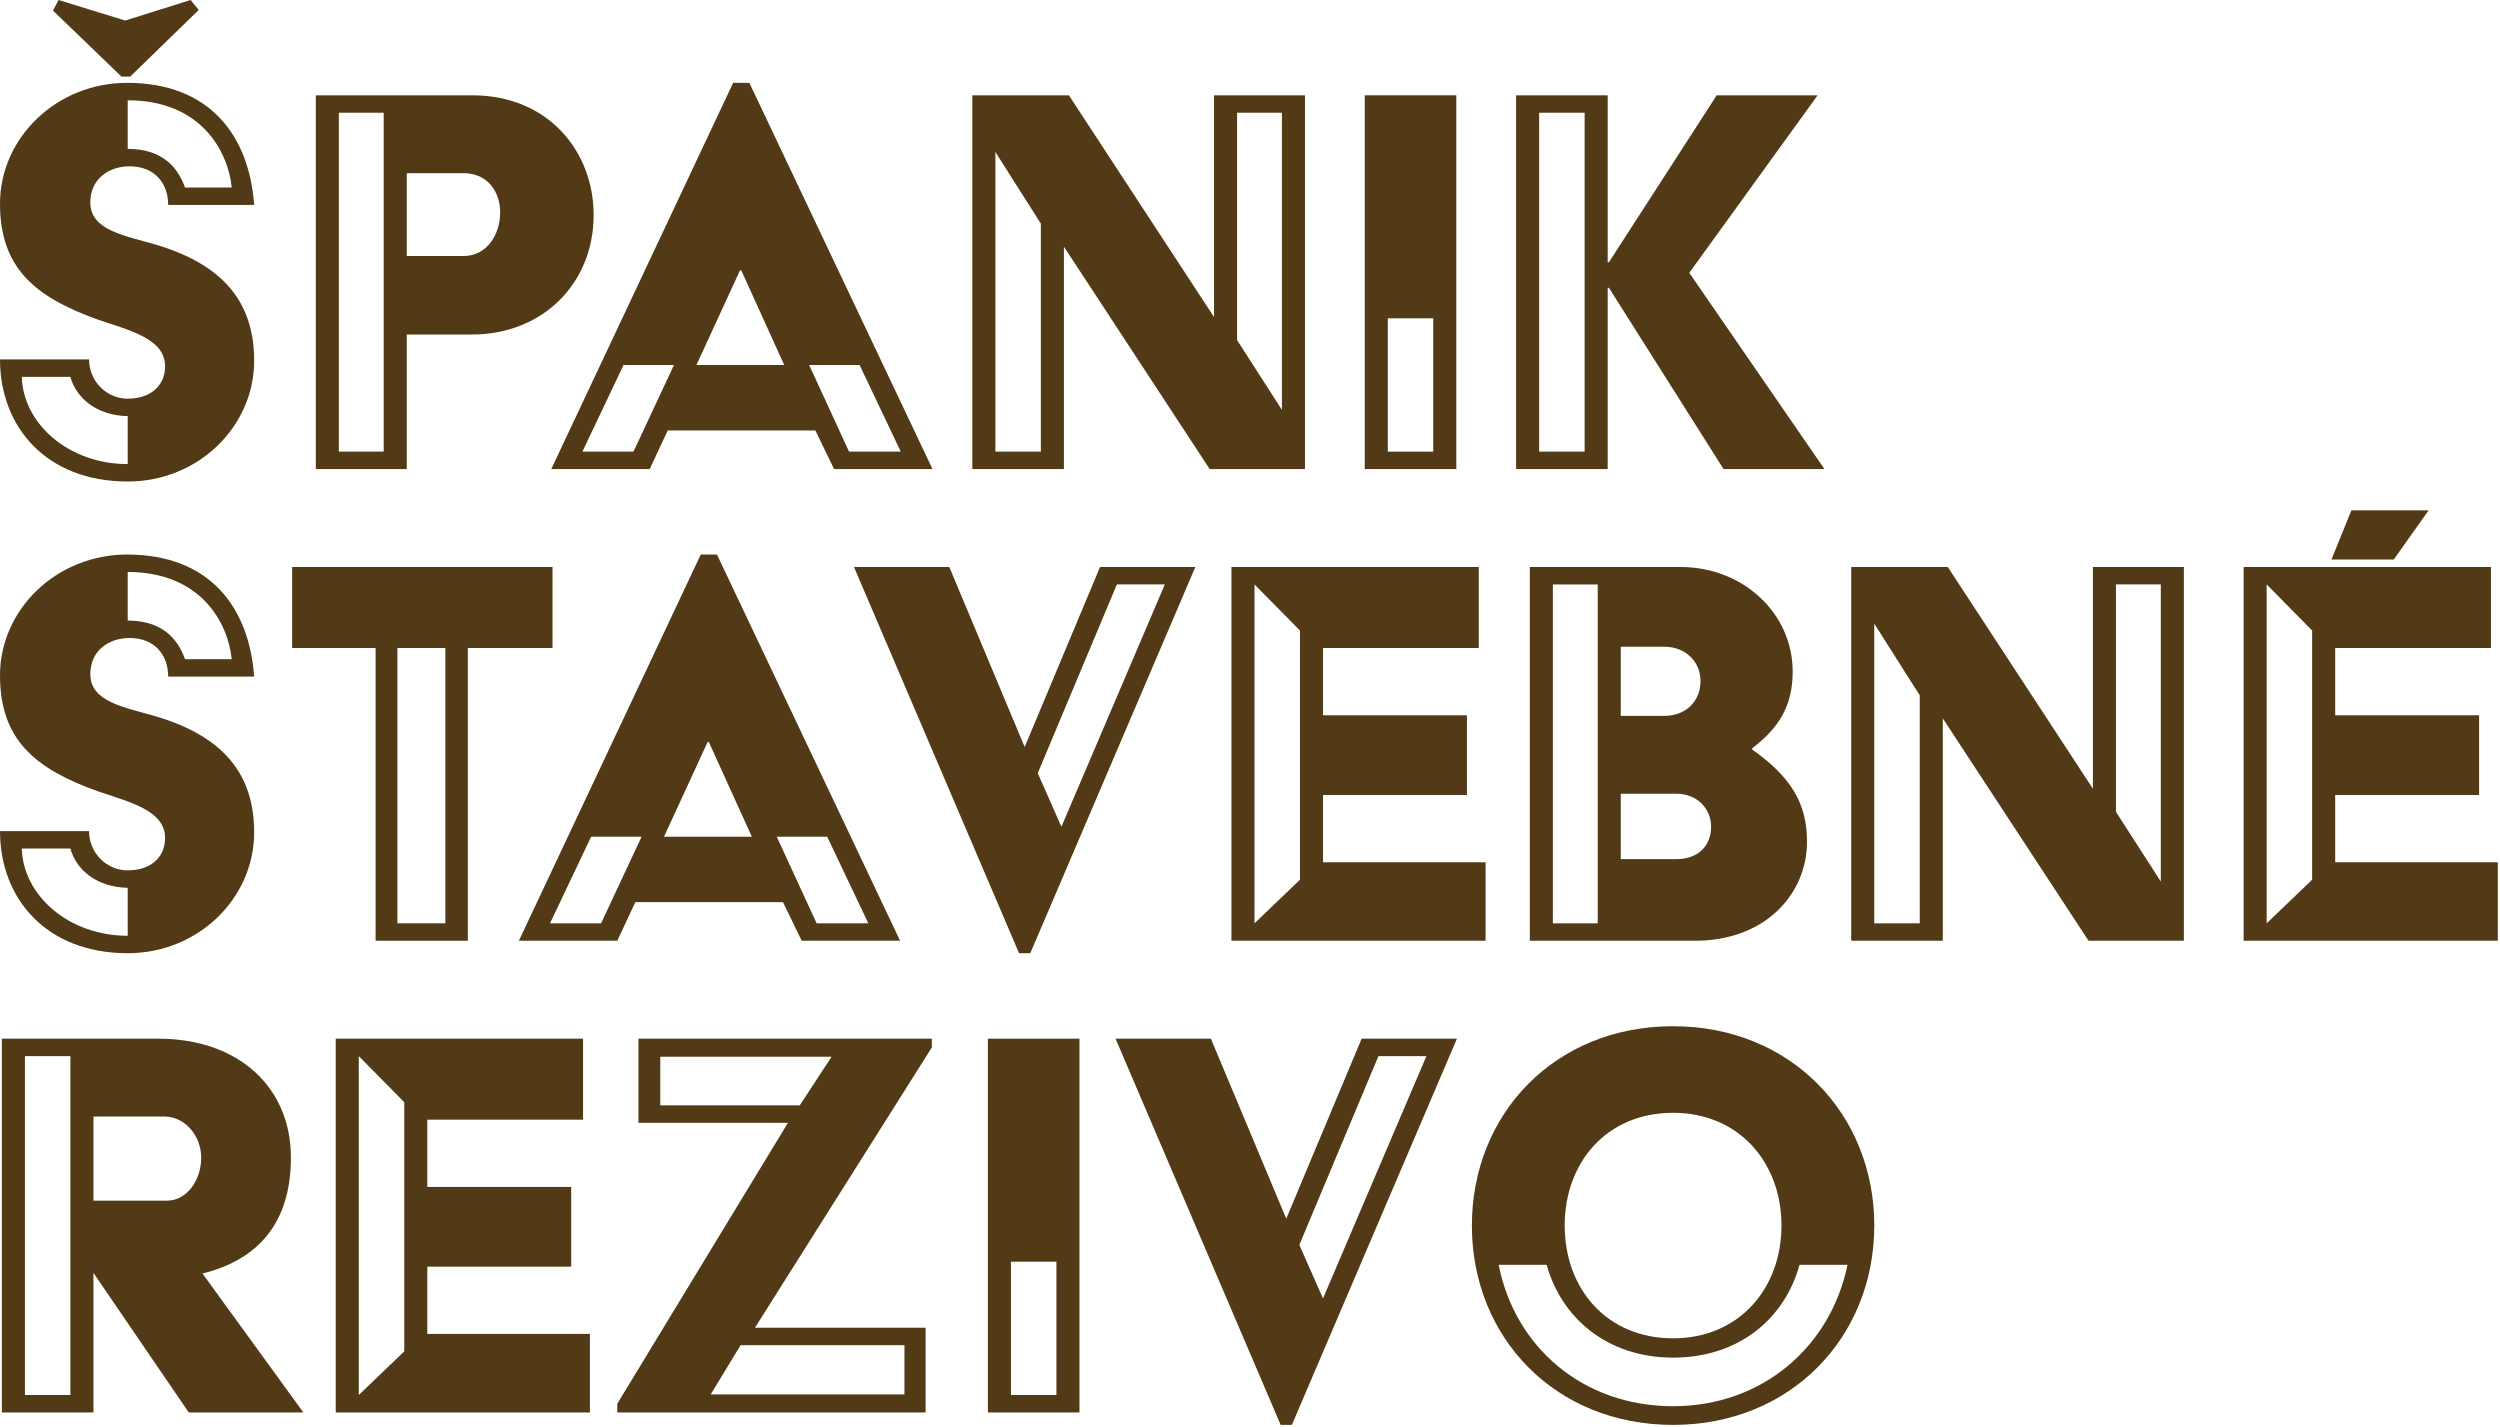<?xml version="1.0" encoding="UTF-8" standalone="no"?>
<!DOCTYPE svg PUBLIC "-//W3C//DTD SVG 1.1//EN" "http://www.w3.org/Graphics/SVG/1.1/DTD/svg11.dtd">
<svg width="100%" height="100%" viewBox="0 0 571 326" version="1.1" xmlns="http://www.w3.org/2000/svg" xmlns:xlink="http://www.w3.org/1999/xlink" xml:space="preserve" xmlns:serif="http://www.serif.com/" style="fill-rule:evenodd;clip-rule:evenodd;stroke-linejoin:round;stroke-miterlimit:2;">
    <g transform="matrix(1,0,0,1,-749.919,-358.726)">
        <g id="Layer-1" serif:id="Layer 1" transform="matrix(1.616,0,0,1.616,749.919,358.725)">
            <g transform="matrix(1,0,0,1,32.752,41.556)">
                <path d="M0,-15.055C-0.528,-20.25 -4.402,-27.381 -14.703,-27.381L-14.703,-20.514C-9.244,-20.514 -7.396,-17.256 -6.603,-15.055L0,-15.055ZM-25.268,-40.06L-24.476,-41.556L-15.055,-38.651L-5.811,-41.556L-4.666,-40.148L-14.351,-30.727L-15.583,-30.727L-25.268,-40.06ZM-14.703,24.036L-14.703,17.257C-19.193,17.169 -22.011,14.615 -22.803,11.71L-29.67,11.71C-29.494,18.313 -23.067,24.036 -14.703,24.036M-20.162,9.245C-20.162,12.326 -17.696,14.792 -14.703,14.792C-11.445,14.792 -9.42,12.942 -9.42,10.213C-9.42,6.251 -14.615,5.106 -18.929,3.61C-27.821,0.44 -32.752,-3.698 -32.752,-12.766C-32.752,-22.099 -24.74,-29.847 -14.791,-29.847C-3.082,-29.847 2.465,-22.363 3.17,-12.59L-8.98,-12.59C-8.98,-15.583 -10.829,-18.049 -14.439,-18.049C-17.256,-18.049 -19.986,-16.376 -19.986,-12.943C-19.986,-8.981 -15.143,-8.276 -10.653,-6.955C-1.232,-4.138 3.17,1.144 3.17,9.421C3.17,18.754 -4.754,26.501 -14.703,26.501C-26.237,26.501 -32.752,18.754 -32.752,9.245L-20.162,9.245Z" style="fill:rgb(81,58,21);fill-rule:nonzero;"/>
            </g>
            <g transform="matrix(1,0,0,1,65.501,43.58)">
                <path d="M0,-7.394C3.346,-7.394 5.194,-10.476 5.194,-13.557C5.194,-16.462 3.434,-19.104 0,-19.104L-8.012,-19.104L-8.012,-7.394L0,-7.394ZM-11.27,-27.644L-17.609,-27.644L-17.609,20.252L-11.27,20.252L-11.27,-27.644ZM-20.866,-30.11L1.232,-30.11C12.062,-30.11 18.401,-22.097 18.401,-13.206C18.401,-3.344 11.005,3.699 1.232,3.699L-8.012,3.699L-8.012,22.716L-20.866,22.716L-20.866,-30.11Z" style="fill:rgb(81,58,21);fill-rule:nonzero;"/>
            </g>
            <g transform="matrix(1,0,0,1,119.998,14.174)">
                <path d="M0,49.657L7.308,49.657L1.497,37.419L-5.635,37.419L0,49.657ZM-9.156,37.419L-15.231,24.036L-15.407,24.036L-21.57,37.419L-9.156,37.419ZM-30.463,49.657L-24.74,37.419L-31.872,37.419L-37.682,49.657L-30.463,49.657ZM-16.376,-2.465L-14.087,-2.465L11.798,52.122L-2.113,52.122L-4.754,46.664L-25.621,46.664L-28.174,52.122L-42.084,52.122L-16.376,-2.465Z" style="fill:rgb(81,58,21);fill-rule:nonzero;"/>
            </g>
            <g transform="matrix(1,0,0,1,181.184,21.834)">
                <path d="M0,36.098L0,-5.898L-6.339,-5.898L-6.339,26.238L0,36.098ZM-34.073,41.997L-34.073,9.774L-40.5,-0.351L-40.5,41.997L-34.073,41.997ZM-43.758,-8.364L-30.111,-8.364L-9.597,22.98L-9.597,-8.364L3.258,-8.364L3.258,44.462L-10.213,44.462L-30.815,13.031L-30.815,44.462L-43.758,44.462L-43.758,-8.364Z" style="fill:rgb(81,58,21);fill-rule:nonzero;"/>
            </g>
            <g transform="matrix(1,0,0,1,0,-121.625)">
                <path d="M202.573,166.615L196.146,166.615L196.146,185.457L202.573,185.457L202.573,166.615ZM192.889,135.095L205.831,135.095L205.831,187.921L192.889,187.921L192.889,135.095Z" style="fill:rgb(81,58,21);fill-rule:nonzero;"/>
            </g>
            <g transform="matrix(1,0,0,1,0,-121.625)">
                <path d="M223.966,137.561L217.539,137.561L217.539,185.457L223.966,185.457L223.966,137.561ZM214.281,135.095L227.224,135.095L227.224,158.691L227.4,158.691L242.632,135.095L256.895,135.095L238.758,160.188L257.862,187.921L243.6,187.921L227.4,162.301L227.224,162.301L227.224,187.921L214.281,187.921L214.281,135.095Z" style="fill:rgb(81,58,21);fill-rule:nonzero;"/>
            </g>
            <g transform="matrix(1,0,0,1,32.752,119.932)">
                <path d="M0,-26.764C-0.528,-31.959 -4.402,-39.09 -14.703,-39.09L-14.703,-32.223C-9.244,-32.223 -7.396,-28.965 -6.603,-26.764L0,-26.764ZM-14.703,12.327L-14.703,5.548C-19.193,5.46 -22.011,2.906 -22.803,0.001L-29.67,0.001C-29.494,6.604 -23.067,12.327 -14.703,12.327M-20.162,-2.464C-20.162,0.617 -17.696,3.083 -14.703,3.083C-11.445,3.083 -9.42,1.234 -9.42,-1.496C-9.42,-5.458 -14.615,-6.602 -18.929,-8.099C-27.821,-11.268 -32.752,-15.407 -32.752,-24.475C-32.752,-33.807 -24.74,-41.556 -14.791,-41.556C-3.082,-41.556 2.465,-34.072 3.17,-24.299L-8.98,-24.299C-8.98,-27.292 -10.829,-29.758 -14.439,-29.758C-17.256,-29.758 -19.986,-28.085 -19.986,-24.651C-19.986,-20.689 -15.143,-19.985 -10.653,-18.664C-1.232,-15.847 3.17,-10.564 3.17,-2.288C3.17,7.045 -4.754,14.792 -14.703,14.792C-26.237,14.792 -32.752,7.045 -32.752,-2.464L-20.162,-2.464Z" style="fill:rgb(81,58,21);fill-rule:nonzero;"/>
            </g>
            <g transform="matrix(1,0,0,1,0,11.709)">
                <path d="M62.948,79.874L56.169,79.874L56.169,118.789L62.948,118.789L62.948,79.874ZM53.087,79.874L41.29,79.874L41.29,68.428L78.092,68.428L78.092,79.874L66.118,79.874L66.118,121.254L53.087,121.254L53.087,79.874Z" style="fill:rgb(81,58,21);fill-rule:nonzero;"/>
            </g>
            <g transform="matrix(1,0,0,1,115.419,80.841)">
                <path d="M0,49.657L7.308,49.657L1.497,37.419L-5.635,37.419L0,49.657ZM-9.156,37.419L-15.231,24.036L-15.407,24.036L-21.57,37.419L-9.156,37.419ZM-30.463,49.657L-24.74,37.419L-31.872,37.419L-37.682,49.657L-30.463,49.657ZM-16.376,-2.465L-14.087,-2.465L11.798,52.122L-2.113,52.122L-4.754,46.664L-25.621,46.664L-28.174,52.122L-42.084,52.122L-16.376,-2.465Z" style="fill:rgb(81,58,21);fill-rule:nonzero;"/>
            </g>
            <g transform="matrix(1,0,0,1,164.633,132.259)">
                <path d="M0,-49.657L-6.779,-49.657L-17.961,-22.98L-14.615,-15.408L0,-49.657ZM-43.934,-52.122L-30.463,-52.122L-19.81,-26.678L-9.156,-52.122L4.314,-52.122L-19.017,2.465L-20.602,2.465L-43.934,-52.122Z" style="fill:rgb(81,58,21);fill-rule:nonzero;"/>
            </g>
            <g transform="matrix(1,0,0,1,183.734,88.765)">
                <path d="M0,35.57L0,0.353L-6.427,-6.162L-6.427,41.733L0,35.57ZM-9.685,-8.628L25.269,-8.628L25.269,2.818L3.258,2.818L3.258,12.327L23.596,12.327L23.596,23.596L3.258,23.596L3.258,33.105L26.236,33.105L26.236,44.198L-9.685,44.198L-9.685,-8.628Z" style="fill:rgb(81,58,21);fill-rule:nonzero;"/>
            </g>
            <g transform="matrix(1,0,0,1,236.908,91.672)">
                <path d="M0,29.758C2.994,29.758 4.931,27.997 4.931,25.18C4.931,22.627 2.994,20.513 0,20.513L-7.835,20.513L-7.835,29.758L0,29.758ZM-1.673,9.508C1.321,9.508 3.435,7.483 3.435,4.578C3.435,1.848 1.321,-0.265 -1.673,-0.265L-7.835,-0.265L-7.835,9.508L-1.673,9.508ZM-11.093,-9.069L-17.432,-9.069L-17.432,38.827L-11.093,38.827L-11.093,-9.069ZM-20.689,-11.534L0.617,-11.534C9.421,-11.534 16.464,-5.019 16.464,3.257C16.464,8.187 14.439,11.269 10.742,14.086L10.742,14.262C16.2,18.136 18.489,21.834 18.489,27.293C18.489,34.6 12.679,41.292 2.642,41.292L-20.689,41.292L-20.689,-11.534Z" style="fill:rgb(81,58,21);fill-rule:nonzero;"/>
            </g>
            <g transform="matrix(1,0,0,1,305.402,88.501)">
                <path d="M0,36.098L0,-5.899L-6.339,-5.899L-6.339,26.237L0,36.098ZM-34.072,41.997L-34.072,9.773L-40.5,-0.352L-40.5,41.997L-34.072,41.997ZM-43.757,-8.364L-30.11,-8.364L-9.597,22.98L-9.597,-8.364L3.258,-8.364L3.258,44.462L-10.213,44.462L-30.815,13.031L-30.815,44.462L-43.757,44.462L-43.757,-8.364Z" style="fill:rgb(81,58,21);fill-rule:nonzero;"/>
            </g>
            <g transform="matrix(1,0,0,1,332.339,132.963)">
                <path d="M0,-60.838L10.917,-60.838L5.986,-53.882L-2.817,-53.882L0,-60.838ZM-5.547,-8.629L-5.547,-43.846L-11.975,-50.361L-11.975,-2.465L-5.547,-8.629ZM-15.232,-52.826L19.722,-52.826L19.722,-41.38L-2.29,-41.38L-2.29,-31.872L18.049,-31.872L18.049,-20.602L-2.29,-20.602L-2.29,-11.093L20.689,-11.093L20.689,0L-15.232,0L-15.232,-52.826Z" style="fill:rgb(81,58,21);fill-rule:nonzero;"/>
            </g>
            <g transform="matrix(1,0,0,1,23.596,176.738)">
                <path d="M0,-7.043C2.905,-7.043 4.842,-10.037 4.842,-13.118C4.842,-16.2 2.553,-18.929 -0.352,-18.929L-10.389,-18.929L-10.389,-7.043L0,-7.043ZM-13.647,-27.469L-20.074,-27.469L-20.074,20.427L-13.647,20.427L-13.647,-27.469ZM-23.332,-29.935L-1.233,-29.935C10.125,-29.935 17.521,-23.067 17.521,-13.118C17.521,-3.874 12.854,1.321 5.019,3.258L19.281,22.892L3.082,22.892L-10.389,3.17L-10.389,22.892L-23.332,22.892L-23.332,-29.935Z" style="fill:rgb(81,58,21);fill-rule:nonzero;"/>
            </g>
            <g transform="matrix(1,0,0,1,57.136,155.432)">
                <path d="M0,35.569L0,0.352L-6.427,-6.163L-6.427,41.732L0,35.569ZM-9.685,-8.629L25.269,-8.629L25.269,2.817L3.258,2.817L3.258,12.326L23.596,12.326L23.596,23.595L3.258,23.595L3.258,33.104L26.237,33.104L26.237,44.198L-9.685,44.198L-9.685,-8.629Z" style="fill:rgb(81,58,21);fill-rule:nonzero;"/>
            </g>
            <g transform="matrix(1,0,0,1,127.832,149.358)">
                <path d="M0,47.719L0,40.764L-23.156,40.764L-27.382,47.719L0,47.719ZM-14.792,6.867L-10.301,0L-34.513,0L-34.513,6.867L-14.792,6.867ZM-40.588,49.04L-16.464,9.332L-37.595,9.332L-37.595,-2.554L3.874,-2.554L3.874,-1.321L-21.13,38.299L2.993,38.299L2.993,50.273L-40.588,50.273L-40.588,49.04Z" style="fill:rgb(81,58,21);fill-rule:nonzero;"/>
            </g>
            <g transform="matrix(1,0,0,1,0,145.044)">
                <path d="M149.31,33.28L142.883,33.28L142.883,52.121L149.31,52.121L149.31,33.28ZM139.625,1.76L152.567,1.76L152.567,54.587L139.625,54.587L139.625,1.76Z" style="fill:rgb(81,58,21);fill-rule:nonzero;"/>
            </g>
            <g transform="matrix(1,0,0,1,201.605,198.926)">
                <path d="M0,-49.657L-6.779,-49.657L-17.961,-22.98L-14.615,-15.408L0,-49.657ZM-43.934,-52.122L-30.463,-52.122L-19.81,-26.678L-9.156,-52.122L4.314,-52.122L-19.017,2.465L-20.602,2.465L-43.934,-52.122Z" style="fill:rgb(81,58,21);fill-rule:nonzero;"/>
            </g>
            <g transform="matrix(1,0,0,1,236.468,157.281)">
                <path d="M0,31.872C9.333,31.872 15.319,24.829 15.319,15.936C15.319,7.044 9.333,0 0,0C-9.421,0 -15.319,7.044 -15.319,15.936C-15.319,24.829 -9.421,31.872 0,31.872M0,41.469C12.678,41.469 22.274,33.017 24.652,21.483L17.873,21.483C15.76,29.143 9.245,34.601 0,34.601C-9.244,34.601 -15.76,29.055 -17.873,21.483L-24.652,21.483C-22.363,33.104 -12.767,41.469 0,41.469M0,-12.238C16.64,-12.238 28.437,0.176 28.437,15.936C28.437,31.696 16.64,44.11 0,44.11C-16.729,44.11 -28.437,31.696 -28.437,15.936C-28.437,0.176 -16.729,-12.238 0,-12.238" style="fill:rgb(81,58,21);fill-rule:nonzero;"/>
            </g>
        </g>
    </g>
</svg>
